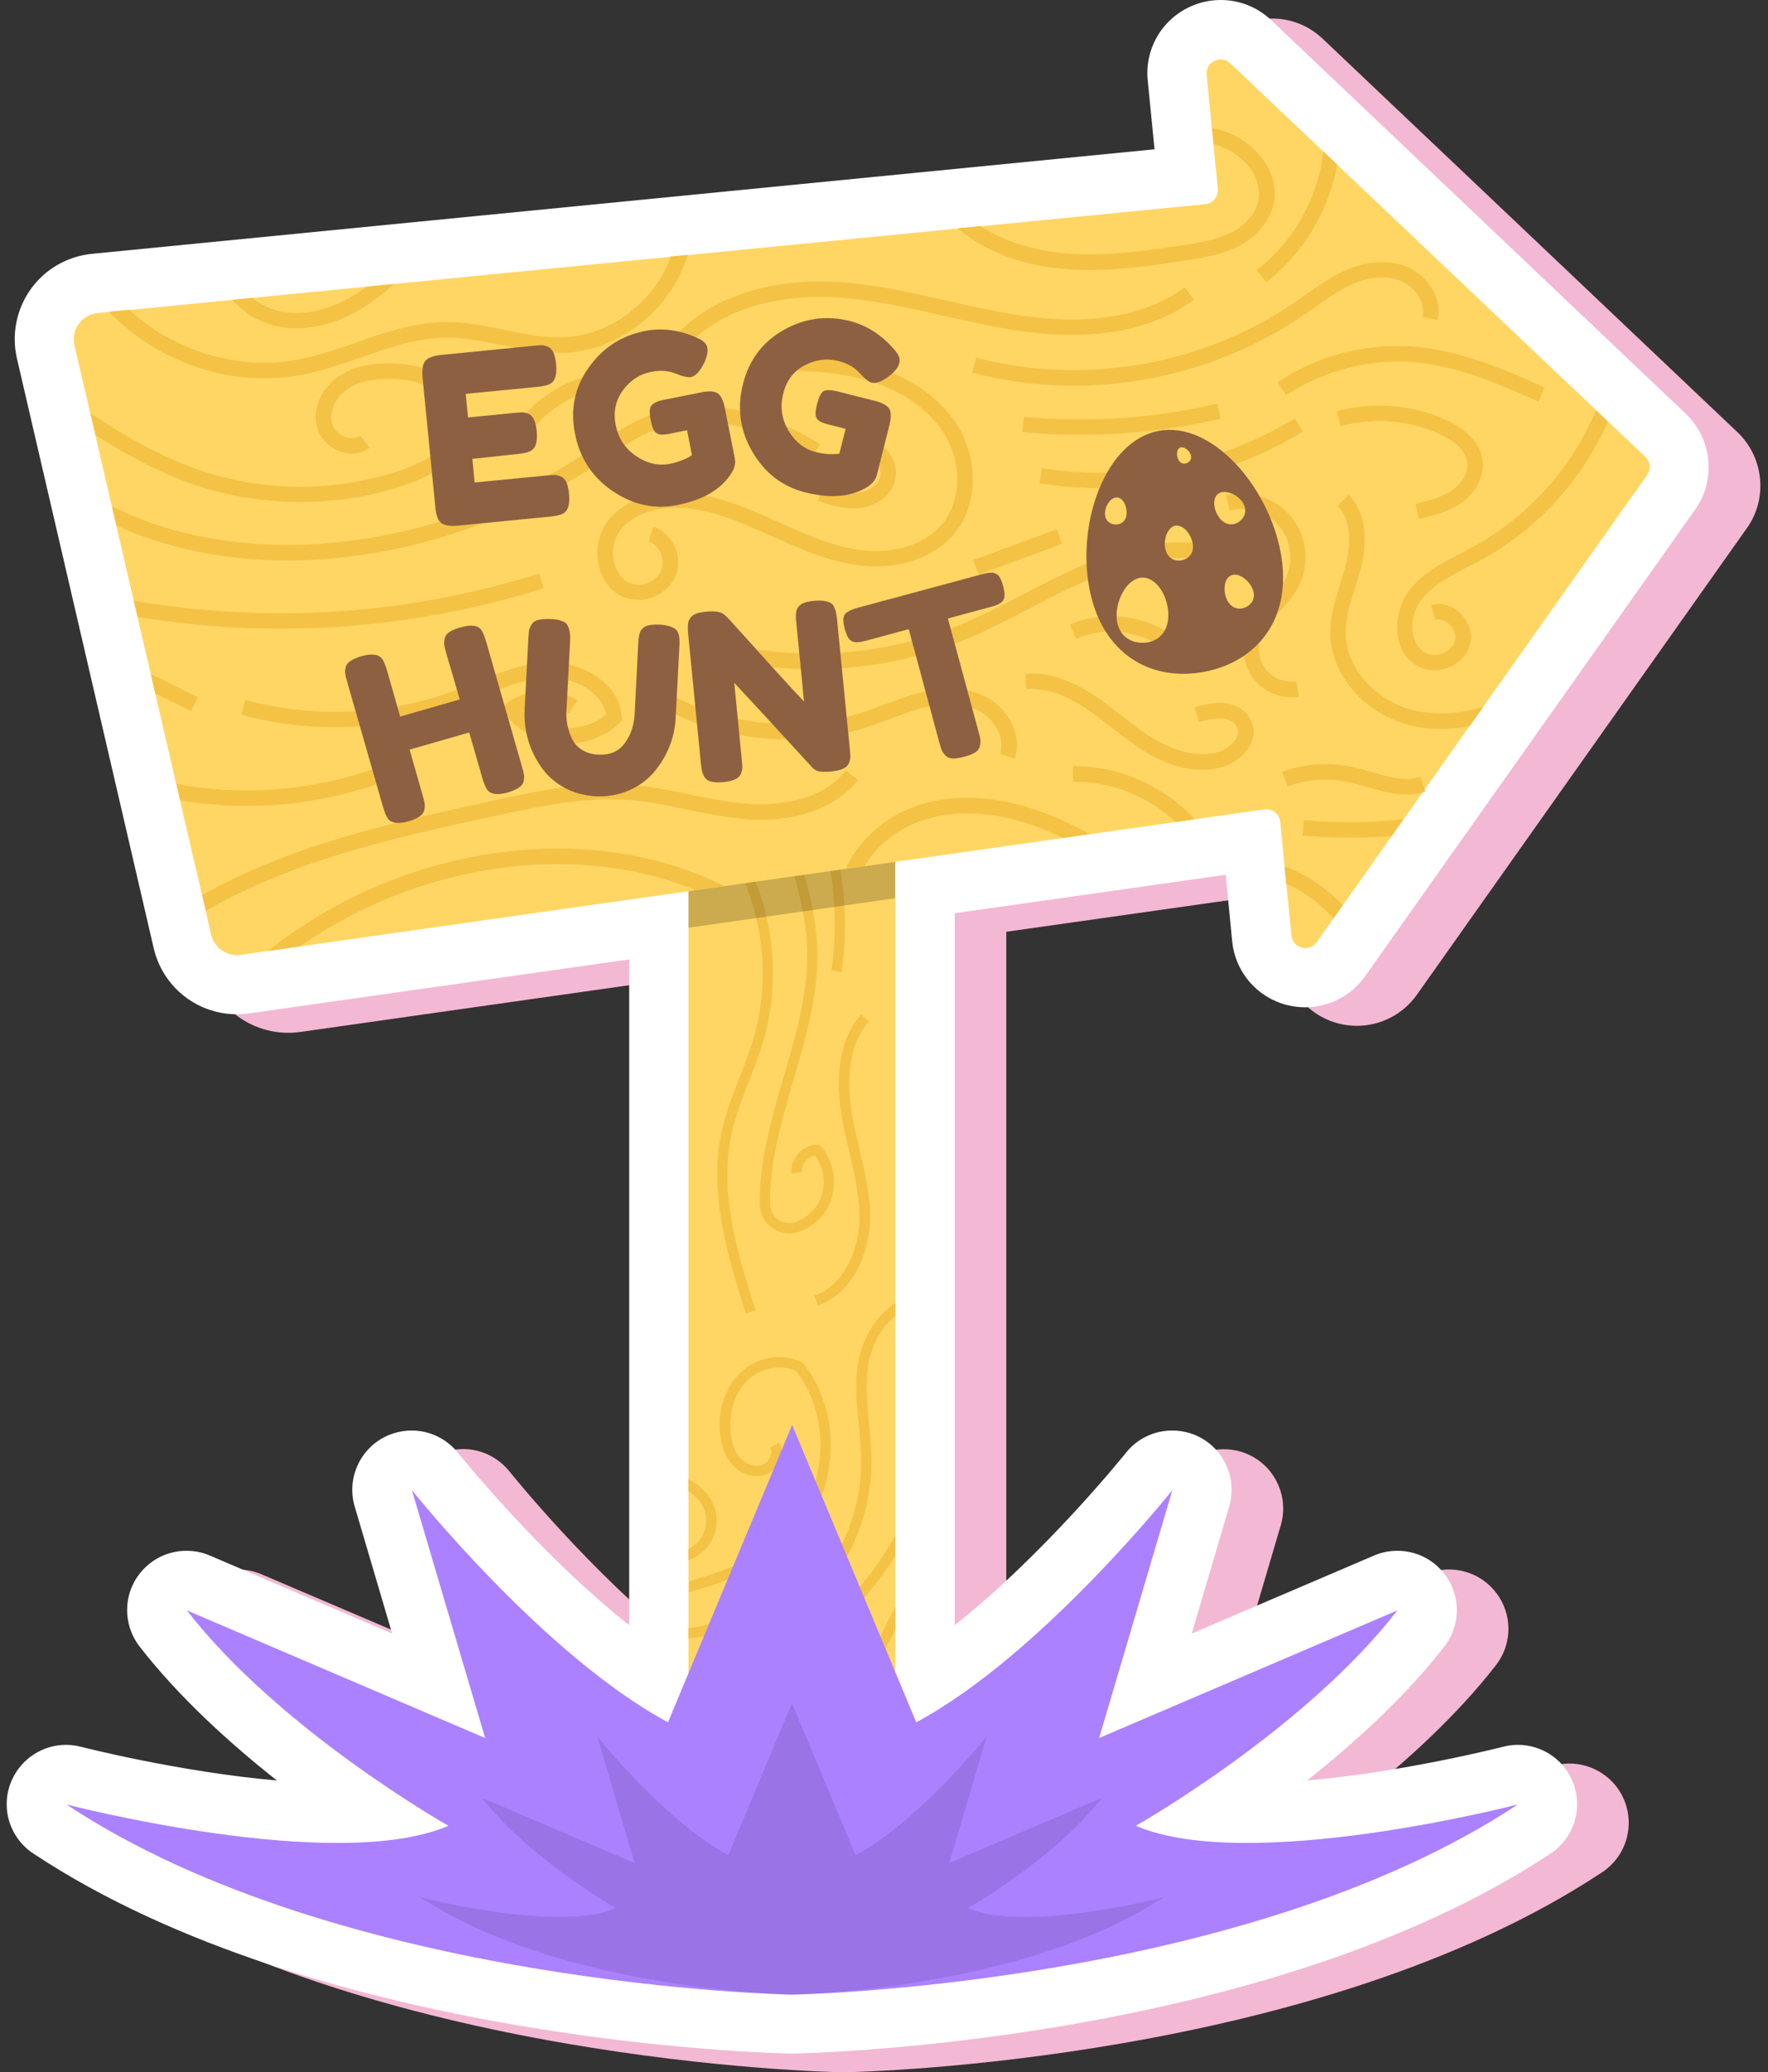 <?xml version="1.0" encoding="UTF-8"?><svg xmlns="http://www.w3.org/2000/svg" xmlns:xlink="http://www.w3.org/1999/xlink" height="1185.4" preserveAspectRatio="xMidYMid meet" version="1.0" viewBox="211.8 355.5 1011.3 1185.4" width="1011.3" zoomAndPan="magnify"><rect x="211.8" y="355.5" width="1011.3" height="1185.4" fill="#333333" stroke="none"/><g><g id="change1_1"><path d="M901.6,451.5l-607.8,59.8c-14,1.4-26.8,8.7-35,20.2c-8.2,11.5-11.1,25.9-7.9,39.7l78.2,337.2 c5.2,22.3,24.8,37.9,47.7,37.9c2.3,0,4.6-0.2,6.9-0.5l217.4-30.9v380.8c-51.4-40.5-97.4-97.9-97.9-98.5 c-6.5-8.1-16.2-12.8-26.5-12.8c-5.4,0-10.8,1.3-15.7,3.8c-14.4,7.5-21.5,24.2-16.9,39.7l21.4,72.6L361.3,1256 c-4.2-1.8-8.7-2.7-13.3-2.7c-10.6,0-20.4,4.8-26.9,13.2c-9.5,12.2-9.4,29.3,0,41.5c22.8,29.4,52.4,56,78.6,76.7 c-55.9-4.9-111.4-19.1-112.1-19.3c-2.8-0.7-5.7-1.1-8.5-1.1c-13.4,0-25.5,7.9-31,20.1c-6.8,15.2-1.6,32.9,12.3,42.1 c163.4,108.2,422.3,114.2,433.2,114.4l0.7,0l0.7,0c10.9-0.2,269.8-6.2,433.2-114.4c13.9-9.2,19-26.9,12.3-42.1 c-5.4-12.2-17.6-20.1-31-20.1c-2.9,0-5.7,0.4-8.5,1.1c-0.7,0.2-56.2,14.4-112.1,19.3c26.2-20.7,55.8-47.3,78.6-76.7 c9.5-12.2,9.5-29.3,0-41.5c-6.5-8.4-16.3-13.2-26.9-13.2c-4.6,0-9.1,0.9-13.3,2.7l-104.3,44.6l21.4-72.6 c4.6-15.5-2.5-32.2-16.9-39.7c-4.8-2.5-10.2-3.8-15.7-3.8c-10.4,0-20.1,4.7-26.5,12.8c-0.5,0.6-46.5,58-97.9,98.5V888.5l155.1-22 l3.7,37.9c2.1,21.6,20.1,37.9,41.8,37.9c13.5,0,26.3-6.6,34.2-17.7l188.9-267.1c12-16.9,9.6-40.4-5.4-54.7L968.3,377.6 c-7.8-7.4-18.1-11.5-28.8-11.5c-11.9,0-23.2,5-31.2,13.8c-7.9,8.7-11.8,20.5-10.6,32.2L901.6,451.5z" fill="#f3b8d4"/></g><g><g id="change2_1"><path d="M912.9,855.9l3.7,37.9c2.1,21.6,20.1,37.9,41.8,37.9c13.5,0,26.3-6.6,34.2-17.7l188.9-267.1 c12-16.9,9.6-40.4-5.4-54.7L938.9,367c-7.8-7.4-18.1-11.5-28.8-11.5c-11.9,0-23.2,5-31.2,13.8c-7.9,8.7-11.8,20.5-10.6,32.2 l3.9,39.4l-607.8,59.8c-14,1.4-26.8,8.7-35,20.2c-8.2,11.5-11.1,25.9-7.9,39.7l78.2,337.2c5.2,22.3,24.8,37.9,47.7,37.9 c2.3,0,4.6-0.2,6.9-0.5l217.4-30.9v380.8c-51.4-40.5-97.4-97.9-97.9-98.5c-6.5-8.1-16.2-12.8-26.5-12.8c-5.4,0-10.8,1.3-15.7,3.8 c-14.4,7.5-21.5,24.2-16.9,39.7l21.4,72.6l-104.3-44.6c-4.2-1.8-8.7-2.7-13.3-2.7c-10.6,0-20.4,4.8-26.9,13.2 c-9.5,12.2-9.4,29.3,0,41.5c22.8,29.4,52.4,56,78.6,76.7c-55.9-4.9-111.4-19.1-112.1-19.3c-2.8-0.7-5.7-1.1-8.5-1.1 c-13.4,0-25.5,7.9-31,20.1c-6.8,15.2-1.6,32.9,12.3,42.1c163.4,108.2,422.3,114.2,433.2,114.4l0.7,0l0.7,0 c10.9-0.2,269.8-6.2,433.2-114.4c13.9-9.2,19-26.9,12.3-42.1c-5.4-12.2-17.6-20.1-31-20.1c-2.9,0-5.7,0.4-8.5,1.1 c-0.7,0.2-56.2,14.4-112.1,19.3c26.2-20.7,55.8-47.3,78.6-76.7c9.5-12.2,9.5-29.3,0-41.5c-6.5-8.4-16.3-13.2-26.9-13.2 c-4.6,0-9.1,0.9-13.3,2.7l-104.3,44.6l21.4-72.6c4.6-15.5-2.5-32.2-16.9-39.7c-4.8-2.5-10.2-3.8-15.7-3.8 c-10.4,0-20.1,4.7-26.5,12.8c-0.5,0.6-46.5,58-97.9,98.5V877.9L912.9,855.9z" fill="#fff"/></g><g><g><g id="change3_1"><path d="M605.6 770.2H723.9V1428.2H605.6z" fill="#ffd663"/></g><g id="change4_1"><path d="M670.8,1135.1l-0.5-0.3c-11-5.8-26-3.1-35.5,6.4c-8.4,8.3-12.5,21.2-11.1,34.5c0.8,7.4,3.1,13.4,7,17.7 c5,5.6,12.6,7.9,19,5.6c3.7-1.3,6.8-4.4,8.3-8.2c1.4-3.5,1.2-7-0.4-10l-5.2,2.8c1,2,0.5,4,0.1,5.1c-0.9,2.2-2.7,4.1-4.7,4.8 c-4,1.4-9.2-0.2-12.6-4c-3-3.4-4.9-8.2-5.5-14.4c-1.2-11.5,2.3-22.7,9.4-29.7c7.5-7.5,19.4-9.8,28.1-5.6 c19.7,25.4,18.3,65.3-3.1,89.3c-14.5,16.1-34.8,24.4-58.2,30.9v6.2c22.3-6,46.1-14.7,62.6-33.1c23.4-26.2,24.8-69.8,3-97.4 L670.8,1135.1z" fill="#f4c245"/></g><g id="change4_2"><path d="M679.5,1102.3l-1.9-5.6c17.7-6.1,25.8-27.6,25.8-44.9c0-12.7-3-25.4-5.9-37.8c-1.5-6.4-3.1-13-4.2-19.6 c-3-17.4-3.6-41.7,11-58.5l4.5,3.9c-13.1,15-12.4,37.4-9.6,53.6c1.1,6.4,2.7,13,4.2,19.3c3,12.7,6.1,25.8,6.1,39.1 C709.3,1071.8,700.1,1095.2,679.5,1102.3z" fill="#f4c245"/></g><g id="change4_3"><path d="M645.6,1379.2c-6.3,17.1-8.7,33.7-7.2,48.9h5.9c-1.5-14.4,0.8-30.4,6.8-46.8c6.9-18.8,17.6-36.1,28-53 l-5-3.1C663.6,1342.3,652.7,1359.9,645.6,1379.2z" fill="#f4c245"/></g><g><g fill="#f4c245" id="change4_39"><path d="M619.9,816.5c3,9.9,7.2,19.5,11.4,28.7c3.6,8,7.2,16.2,10,24.6c8.5,25.6,9,53.9,1.5,79.7 c-2.2,7.6-5.2,15.1-8,22.4c-3.9,10.1-8,20.5-10.3,31.3c-7.6,35.7,4.3,73.4,13.9,103.7l5.6-1.8c-9.9-31.2-21.1-66.6-13.8-100.7 c2.2-10.4,6.2-20.6,10-30.4c2.9-7.4,5.9-15.1,8.2-22.9c7.9-27,7.3-56.6-1.5-83.2c-2.9-8.6-6.6-17-10.2-25.1 c-4-9.1-8.2-18.5-11.1-28c-5-16.8-4.8-32.5,0.3-44.6h-6.3C614.7,783.2,614.8,799.4,619.9,816.5z"/><path d="M673.5,898.9c0.7,24.5-6.5,49.1-13.5,72.9c-6.9,23.6-14,48-13.6,72.6c0.1,5.6,2.9,10.8,7.5,13.8 c2.8,1.9,6.1,2.9,9.4,2.9c2.1,0,4.2-0.4,6.2-1.2c6.1-2.4,11.3-6.6,14.7-11.8c7.1-11.1,5.9-26.9-2.8-36.8l-0.9-1l-1.4,0 c-4,0.1-7.9,1.9-10.7,5.1c-2.8,3.2-4.3,7.3-3.9,11.2l5.9-0.5c-0.2-2.3,0.7-4.8,2.4-6.7c1.4-1.6,3.2-2.6,5.1-3 c6.2,8,6.8,20,1.3,28.5c-2.7,4.2-6.9,7.5-11.8,9.5c-3.4,1.3-7.1,0.9-10.2-1.1c-3-2-4.8-5.3-4.9-9 c-0.4-23.6,6.6-47.6,13.3-70.8c7.1-24.2,14.4-49.2,13.7-74.7c-0.7-24.5-8.6-47.8-16.2-70.3l-19.8-58.3h-6.2l20.4,60.2 C665.1,852.5,672.9,875.3,673.5,898.9z"/><path d="M674,809.8c13.6,31.8,18.3,66.7,13.4,100.9l5.8,0.8c5-35.3,0.2-71.3-13.9-104.1c-1.3-3.1-2.7-6.2-4.1-9.2 c-4.2-9.2-8.4-18.6-10.5-28.1h-6c2,10.5,6.6,20.6,11.1,30.5C671.3,803.7,672.7,806.8,674,809.8z"/><path d="M700.1,795.7c0.8,1.2,1.7,2.3,2.6,3.4c1.6,2,3.1,3.9,4.2,5.9c1.6,3.3,2.1,7.1,2.7,11.1 c0.3,2.4,0.6,4.8,1.2,7.2c1.9,8.1,6.7,15.3,13.2,20.4v-8.1c-3.6-3.9-6.2-8.6-7.5-13.7c-0.5-2.1-0.8-4.3-1.1-6.6 c-0.6-4.3-1.2-8.8-3.2-13c-1.3-2.6-3.1-4.8-4.8-7c-0.9-1.1-1.7-2.1-2.4-3.1c-4.5-6.3-6.6-14.4-5.9-22.2h-5.9 C692.5,779.2,694.9,788.4,700.1,795.7z"/><path d="M616.6,1240.2c5.1-6.5,6.5-15.7,3.5-23.4c-2.8-7.2-8.4-12-14.5-15.1v6.8c3.9,2.5,7.2,5.9,9,10.4 c2.2,5.8,1.2,12.8-2.7,17.7c-1.7,2.1-3.9,3.8-6.3,5v6.4C609.9,1246.5,613.7,1243.8,616.6,1240.2z"/><path d="M610.3,1428.1h5.9c0.9-16.1,5-32.6,15.3-46.3l-4.7-3.6C615.6,1393.1,611.2,1410.9,610.3,1428.1z"/><path d="M701.1,1428.1c4.4-28.8,12.1-57.2,22.9-84.3v-15.2c-14,31.6-23.7,65.3-28.9,99.5H701.1z"/><path d="M663.9,1428.1h6.1c0.1-0.5,0.3-1,0.4-1.4c13.4-47.9,31.4-94.7,53.6-139.3v-13.1 c-24.8,48-44.7,98.7-59.3,150.8C664.4,1426.1,664.1,1427.1,663.9,1428.1z"/><path d="M702.3,1137.2c-1.5,11.3-0.4,22.6,0.7,33.6c0.7,7.1,1.4,14.5,1.4,21.7c-0.1,34-17.6,67.1-45.5,86.4 l3.4,4.8c29.5-20.4,47.8-55.4,48-91.3c0-7.5-0.7-15-1.4-22.3c-1.1-11.1-2.1-21.6-0.7-32.2c1.5-11.2,7.1-23,15.8-29.8v-7.1 C711.9,1108.4,704.1,1123.3,702.3,1137.2z"/><path d="M630.3,1277.7c-7.1,5.4-15.8,8.5-24.7,9.1v5.9c10.2-0.6,20.2-4.1,28.3-10.3L630.3,1277.7z"/><path d="M723.9,1245.5v-11.7c-24.6,45-72.9,82.6-118.3,93.7v6.1C650,1323.2,697.1,1288.3,723.9,1245.5z"/><path d="M630.5,1342.2c-7.9,4.7-16.2,8.5-24.9,11.4v6.2c9.7-3.1,19.1-7.3,27.9-12.5L630.5,1342.2z"/></g></g><g id="change5_1"><path d="M723.9 869.3L723.9 770.2 605.6 770.2 605.6 886.2z" opacity=".2"/></g></g><g><g><g id="change3_2"><path d="M1152.9,616.8L915.5,391.7c-5.4-5.1-14.2-0.8-13.5,6.6l6.4,65.2c0.4,4.4-2.8,8.3-7.2,8.8l-633.6,62.3 c-9.1,0.9-15.3,9.6-13.2,18.4l78.2,337.2c1.8,7.6,9.1,12.6,16.8,11.5L935,818.5c4.5-0.6,8.7,2.6,9.1,7.2l6.4,64.9 c0.7,7.4,10.2,9.9,14.5,3.8l188.9-267.1C1156.2,624,1155.8,619.6,1152.9,616.8z" fill="#ffd663"/></g><g id="change4_4"><path d="M402.1,641.8c13.5-1.3,26.9-4.1,39.8-8.4c8.2-2.7,18.6-6.7,26.5-14.2c8.7-8.2,12.7-19.6,10.6-29.6 c-3.8-17.8-24.3-26.1-43-26.3c-12.8-0.2-22.7,2.2-30.3,7.3c-8.9,5.9-16,18.1-12.4,29.9c1.9,6.2,7.2,11.4,13.9,13.5 c5.9,1.9,11.8,0.9,16.1-2.5l-5.5-6.9c-2,1.6-4.9,2-8,1c-3.9-1.2-7-4.2-8-7.6c-2.3-7.6,2.8-16,8.8-20c6.1-4.1,14.3-5.9,25.3-5.8 c15.1,0.2,31.7,6.3,34.5,19.3c1.5,6.9-1.7,15.3-8,21.4c-6.6,6.3-15.4,9.7-23.1,12.2c-36.8,12-77.2,11.8-113.7-0.8 c-22.1-7.6-42.5-19.4-62-32.3l2.9,12.4c17.7,11.2,36.2,21.4,56.2,28.3C348.1,641.3,375.4,644.4,402.1,641.8z" fill="#f4c245"/></g><g id="change4_5"><path d="M382.8,570.2c12.2-2.2,24-6.3,35.5-10.3c16.7-5.8,32.5-11.3,49.2-11.3c10.3,0,20.5,2.1,31.2,4.3 c11.7,2.4,23.8,4.9,36.1,4.4c1.3-0.1,2.6-0.1,3.8-0.3c30.6-3,57.8-26.3,66.5-55.7l-9.6,0.9c-9,25.4-33.8,45-61.1,46.2 c-11.3,0.5-22.3-1.8-34-4.2c-10.7-2.2-21.7-4.5-33-4.5c-18.2,0-35.5,6-52.1,11.8c-11.1,3.9-22.7,7.8-34.2,9.9 c-33.9,6.1-70.1-5.4-95.4-28.7l-11.5,1.1C301.7,562.6,343.6,577.2,382.8,570.2z" fill="#f4c245"/></g><g id="change4_6"><path d="M368.8,541.8c5.9,1.4,12.1,1.8,18.4,1.2c9.2-0.9,18.6-3.9,27.8-8.9c8.2-4.5,15.6-10.3,22.3-16.2l-15.9,1.6 c-3.4,2.5-7,4.9-10.7,6.9c-13.5,7.4-27.7,9.9-39.8,6.9c-5.5-1.4-10.6-4-14.7-7.4l-11.4,1.1 C350.8,534.1,359.2,539.5,368.8,541.8z" fill="#f4c245"/></g><g id="change4_7"><path d="M694,525.9c19.3,1.5,38.7,6,57.5,10.2c13.7,3.1,27.9,6.3,42.2,8.5c17.1,2.6,32.7,3.1,47,1.7 c21.2-2.1,39.3-8.5,54-19.3l-5.2-7.1c-22.7,16.6-54.5,22-94.5,16c-13.9-2.1-27.9-5.3-41.5-8.4c-19.1-4.3-38.8-8.8-58.8-10.4 c-41-3.3-76.5,8.1-97.2,31.2l6.6,5.9C623,533.1,655.7,522.8,694,525.9z" fill="#f4c245"/></g><g id="change4_8"><path d="M817.8,509.1c13.6,1.4,27,1,40.8-0.4c10.1-1,20.5-2.5,31.3-4.2c9.3-1.4,19.8-3.1,29.4-7.7 c11-5.4,18.6-14.3,20.9-24.3c4-17.9-9.7-34.3-24.7-40.6c-3.4-1.4-6.9-2.5-10.4-3.2l0.9,9.3c2.1,0.6,4.1,1.2,6,2.1 c11.8,5,22.3,17.7,19.5,30.5c-1.6,7.2-7.6,14.1-16.1,18.2c-8.3,4.1-18.1,5.6-26.8,6.9c-24.9,3.8-47.3,6.8-69.8,4.5 c-17.7-1.9-33.6-7.2-46.2-15.4l-13.1,1.3C774.4,498.7,794.7,506.7,817.8,509.1z" fill="#f4c245"/></g><g id="change4_9"><path d="M410.7,674c50-6,98.7-23.9,140.6-51.8c2.1-1.4,4.3-2.9,6.4-4.3c9.6-6.5,18.6-12.7,28.9-16.6 c34.1-12.8,70.9,4.4,89.8,15.8l4.6-7.6c-20.3-12.2-59.9-30.6-97.5-16.5c-11.2,4.2-21.2,11-30.8,17.5c-2.1,1.4-4.2,2.9-6.3,4.3 c-40.8,27.1-88.1,44.6-136.8,50.4c-49.4,5.9-96.2-1.2-133.8-20.1l2.6,11c36.3,16.6,80,23.1,126,18.6 C406.4,674.5,408.5,674.3,410.7,674z" fill="#f4c245"/></g><g id="change4_10"><path d="M500.4,609.8l8,3.8c8.6-18.1,26.1-31.7,45.8-35.4l-1.6-8.7C530.2,573.7,510.2,589.2,500.4,609.8z" fill="#f4c245"/></g><g id="change4_11"><path d="M598.3,684.8c2.1-5.3,1.9-11.4-0.7-16.9c-2.5-5.3-6.8-9.4-12-11.1l-2.8,8.4c2.9,1,5.3,3.3,6.8,6.5 c1.5,3.3,1.7,6.9,0.5,9.9c-2.5,6.2-10.5,9.9-17.1,7.7c-5.9-1.9-8.4-7.2-9.4-10.2c-2.2-6.7-1.2-14.4,2.6-19.7 c6.7-9.3,20-14.3,35.5-13.4c16.8,1,32.7,7.7,50.3,15.6l1.2,0.5c16.4,7.4,33.4,15.1,51.8,17c21.7,2.3,42.1-5,53.3-19.1 c13-16.4,13.3-42.4,0.6-62c-10.6-16.3-29.1-28.6-52.2-34.4c-20.3-5.2-41.2-5.2-61.4-5.2l0,8.9c19.7,0,40,0,59.2,4.9 c20.9,5.3,37.6,16.2,46.9,30.7c10.6,16.5,10.6,38.2-0.1,51.7c-11.1,14-30.8,17.3-45.4,15.8c-17-1.8-33.3-9.2-49-16.3l-1.2-0.5 c-18.4-8.3-35.2-15.3-53.5-16.4c-18.6-1.1-34.7,5.3-43.2,17c-5.5,7.6-7,18.2-3.9,27.7c2.6,7.8,8.1,13.6,15.1,15.8 c2.9,0.9,5.9,1.2,8.9,0.9C587.5,697.7,595.2,692.5,598.3,684.8z" fill="#f4c245"/></g><g id="change4_12"><path d="M703.9,646.1c8.9-1,18.7-7.3,20.2-17.3c1.6-10.6-6.6-19.7-15.4-24l-3.9,8c5.7,2.8,11.5,8.6,10.6,14.7 c-0.8,5.6-7.1,9.2-12.5,9.9c-6.7,0.8-14-1.6-20.4-3.8l-2.8,8.4c7.1,2.4,15.2,5.1,23.7,4.2C703.5,646.2,703.7,646.2,703.9,646.1 z" fill="#f4c245"/></g><g id="change4_13"><path d="M522.8,692l-2.7-8.4c-74.9,23.6-154.6,28.9-231.8,15.5l2.2,9.3c43.3,7.2,87.4,8.6,131,4.3 C455.7,709.3,489.7,702.4,522.8,692z" fill="#f4c245"/></g><g id="change4_14"><path d="M524.9,734.4c-14.3,0.5-27.5,5.9-40.3,11.2c-3.4,1.4-6.8,2.8-10.3,4.1c-38.7,14.8-82.1,17.1-122.1,6.2 l-2.3,8.5c41.8,11.3,87.1,9,127.6-6.5c3.5-1.3,7-2.8,10.5-4.2c12.6-5.2,24.5-10.1,37.2-10.6c14.4-0.5,30.6,7.8,33.3,21.1 c-6.5,5.6-15.6,8.4-25.3,7.7c-8.7-0.7-16.5-4.1-22-9.5c8.2-4,18.5-3.7,26.2,1.1l4.7-7.5c-12.3-7.7-28.9-7-40.4,1.8l-3.4,2.6 l2.5,3.5c7,9.6,18.5,15.8,31.6,16.8c2.8,0.2,5.7,0.2,8.4-0.1c9.8-1,18.8-5,25.4-11.6l1.5-1.5l-0.2-2.1 C565.7,745.5,543.9,733.7,524.9,734.4z" fill="#f4c245"/></g><g id="change4_15"><path d="M930.6,510l5.4,7c21.3-16.5,35.9-40.9,40.7-67.3l-7.9-7.5C965.7,468.8,951.8,493.7,930.6,510z" fill="#f4c245"/></g><g id="change4_16"><path d="M770.2,560.1l-2.3,8.6c26.4,6.9,53.9,9,80.9,6.3c38.6-3.8,76.3-17.1,108.4-39.1c2.1-1.4,4.2-2.9,6.3-4.4 c6.9-4.9,13.4-9.5,20.7-12.9c6-2.8,17.6-6.8,28.4-2.6c7.8,3,14.9,11.7,12.9,20.7l8.6,2c3.1-13.7-6.9-26.5-18.4-30.9 c-10.2-3.9-22.8-2.9-35.3,2.8c-8,3.7-15.2,8.8-22.1,13.7c-2,1.5-4.1,2.9-6.1,4.3C899.7,564.5,831.7,576.3,770.2,560.1z" fill="#f4c245"/></g><g id="change4_17"><path d="M797.4,593.9l-0.8,8.8c22.7,2.1,45.4,2,67.9-0.2c15.3-1.5,30.4-4,45.5-7.5l-2-8.6 C871.7,594.9,834.5,597.4,797.4,593.9z" fill="#f4c245"/></g><g id="change4_18"><path d="M1022.9,562.9c24.1,2.5,46.9,12.5,68.9,22.3l3.6-8.1c-22.7-10-46.1-20.3-71.6-23c-28.5-3-57.3,4.1-81.2,20 l4.9,7.4C969.4,567,996.9,560.2,1022.9,562.9z" fill="#f4c245"/></g><g id="change4_19"><path d="M1054.5,668.2c-2.3,1.3-4.7,2.5-7.1,3.8c-10.8,5.5-21.9,11.3-29.5,21.3c-6,7.8-8.3,18.9-6.1,28.3 c1.7,7.2,6,12.7,12.1,15.5c3.2,1.5,6.9,2.1,10.5,1.7c2.6-0.3,5.2-1,7.6-2.2c5.6-2.7,9.5-7.4,10.8-13c1.4-6-0.9-12.7-5.8-17.4 c-4.7-4.5-10.9-6.2-16.6-4.6l2.4,8.5c2.6-0.7,5.6,0.2,8,2.5c2.7,2.5,4,6.1,3.3,9.1c-0.7,2.9-2.8,5.4-6,7 c-3.5,1.7-7.4,1.9-10.5,0.4c-4.6-2.2-6.5-6.4-7.3-9.6c-1.7-6.8,0.1-15.2,4.5-20.9c6.5-8.4,16.2-13.5,26.6-18.8 c2.5-1.3,4.9-2.5,7.3-3.8c32.3-17.6,58-45.8,72.8-79.3l-6.8-6.5C1111,623.1,1086.1,651,1054.5,668.2z" fill="#f4c245"/></g><g id="change4_20"><path d="M807.8,623.3l-1.4,8.7c18.6,3,37.6,3.5,56.4,1.7c33.2-3.3,65.9-13.9,94.2-31.3l-4.6-7.6 C909.8,621,857.1,631.3,807.8,623.3z" fill="#f4c245"/></g><g id="change4_21"><path d="M1051.1,620.2c0.6,5.6-2.9,11.8-8.9,15.9c-6,4.1-13.5,5.9-20.8,7.7l2.1,8.6c7.7-1.9,16.4-4,23.7-8.9 c8.7-5.9,13.6-15.4,12.7-24.2c-1.1-9.7-8.7-18.2-21.7-23.9c-19.4-8.6-41.3-10.2-61.8-4.6l2.3,8.5c18.5-5.1,38.3-3.6,55.9,4.2 C1040.4,606,1050.2,611.6,1051.1,620.2z" fill="#f4c245"/></g><g id="change4_22"><path d="M325 754.3L298.1 741.1 300.6 752.2 321.1 762.2z" fill="#f4c245"/></g><g id="change4_23"><path d="M914.7,669.7c-23.3-7.3-50.8-4.5-81.8,8.4c-12.3,5.2-24.3,11.4-35.9,17.4c-11.9,6.2-24.2,12.6-36.8,17.7 c-43.2,17.6-91.9,21-137.1,9.5l-2.2,8.6c25.7,6.6,52.5,8.5,78.8,5.9c21.9-2.2,43.4-7.4,63.8-15.7c12.9-5.3,25.4-11.8,37.5-18.1 c11.4-6,23.3-12.1,35.3-17.1c29-12.1,54.5-14.8,75.7-8.1L914.7,669.7z" fill="#f4c245"/></g><g id="change4_24"><path d="M768.5 666.8H819.3V675.7H768.5z" fill="#f4c245" transform="rotate(-20.195 793.854 671.17)"/></g><g id="change4_25"><path d="M913,638.9l2.3,8.6c10.3-2.7,22.1,1.2,28.7,9.5c6.6,8.3,7.8,20.7,2.8,30.1c-2.3,4.4-5.9,8.3-9.6,12.4 c-5.5,6-11.2,12.3-13.3,20.8c-2.2,8.8,0.2,18.5,6.4,25.2c5.8,6.4,14.6,9.7,23.1,8.8c0.5,0,1-0.1,1.4-0.2l-1.4-8.8 c-6,0.9-12.6-1.4-16.7-5.9c-4.1-4.5-5.8-11.2-4.3-17.1c1.6-6.3,6.3-11.5,11.2-16.9c3.9-4.3,8-8.8,10.9-14.2 c6.5-12.4,5-28.7-3.8-39.7C942.1,640.5,926.5,635.4,913,638.9z" fill="#f4c245"/></g><g id="change4_26"><path d="M1020.7,761.9c-21.9-5.2-38.7-23.9-39.2-43.6c-0.2-8.7,2.5-17.3,5.3-26.3c1.2-3.7,2.4-7.6,3.4-11.4 c2.6-10.4,5.3-29.6-7-42l-6.3,6.2c9.6,9.7,6.5,26.7,4.7,33.6c-0.9,3.6-2.1,7.4-3.2,11c-2.9,9.3-5.9,18.9-5.7,29.1 c0.6,23.5,20.3,45.8,46,52c8.1,1.9,16.6,2.4,25.5,1.6c2.7-0.3,5.5-0.7,8.2-1.2l7.8-11C1046.3,764,1032.8,764.8,1020.7,761.9z" fill="#f4c245"/></g><g id="change4_27"><path d="M954.2,854.3c-2.6-1.3-5.1-2.3-7.7-3.1l1,9.8c1.2,0.5,2.1,0.9,2.8,1.3c9.1,4.5,17.3,10.9,24.2,18.5 l5.3-7.5C972.6,865.6,963.9,859.1,954.2,854.3z" fill="#f4c245"/></g><g id="change4_28"><path d="M499.6,842.9c-49.3,6.2-95.9,26-134.6,56.6l18.3-2.6c34.7-24.2,75-39.9,117.4-45.2 c39.1-4.9,76.8-0.2,109.1,13l16.3-2.3C589.8,844.2,545.5,837.1,499.6,842.9z" fill="#f4c245"/></g><g id="change4_29"><path d="M495.1,822.2c24.9-5.4,50.6-11,76.2-9.1c11,0.8,22.2,3.2,33,5.4c10.8,2.2,22,4.5,33.3,5.5 c28.2,2.3,51.9-5.8,65-22.3l-6.9-5.5c-15.9,20.1-45.4,20-57.3,19c-10.8-0.9-21.7-3.1-32.3-5.3c-11.1-2.3-22.5-4.6-34.1-5.5 c-26.9-2.1-53.2,3.7-78.7,9.2c-37.6,8.2-76.5,16.7-113.5,30.1c-19,6.9-36.5,14.9-52.3,23.8l2.1,9c16-9.2,33.8-17.4,53.3-24.5 C419.1,838.7,457.8,830.3,495.1,822.2z" fill="#f4c245"/></g><g id="change4_30"><path d="M448,795.7l-3.7-8c-40.7,18.9-87.5,24.5-131.6,16.2l2.2,9.4c20,3.4,40.4,4.1,60.6,2.1 C400.5,812.9,425.2,806.3,448,795.7z" fill="#f4c245"/></g><g id="change4_31"><path d="M776.7,754.6c-12.7-7-27.4-5.6-37.5-3.2c-7.4,1.8-14.6,4.5-21.5,7.1c-4,1.5-8.1,3.1-12.2,4.4 c-36.8,12-78.9,7.8-112.6-11.4l-4.4,7.7c35.8,20.4,80.5,24.9,119.7,12.1c4.3-1.4,8.5-3,12.6-4.5c7-2.6,13.5-5.1,20.4-6.7 c8.6-2,21-3.3,31.2,2.3c7.9,4.4,14.6,14.9,11.4,24.3l8.4,2.8C796.9,775.6,788,760.9,776.7,754.6z" fill="#f4c245"/></g><g id="change4_32"><path d="M729.4,819.2c-15.4,7-27.5,19.1-33.8,33.3l10.7-1.5c5.9-10,15.3-18.5,26.8-23.7 c19.4-8.8,39.8-7.1,53.5-4.2c10.6,2.3,21.3,6,33.3,11.7l15.3-2.2c-17.5-9.4-32.1-15.1-46.7-18.2 C773.4,811.2,751,809.4,729.4,819.2z" fill="#f4c245"/></g><g id="change4_33"><path d="M912.1,757.7c-6-0.6-11.7,1-16.8,2.4l2.3,8.5c4.5-1.2,9.2-2.5,13.5-2.1c3.3,0.3,7.3,2.1,8.5,5.3 c0.7,1.7,0.5,3.5-0.4,5.5c-1.7,3.6-5.8,6.9-10.2,8.2c-14,4.3-28.6-2.4-36.1-6.7c-6.9-4-13.1-8.9-19.7-14 c-4.4-3.4-8.9-7-13.6-10.2c-15-10.3-28.5-14.7-41.4-13.7l0.7,8.8c10.8-0.9,22.5,3.1,35.7,12.2c4.5,3.1,8.9,6.5,13.2,9.9 c6.5,5.1,13.3,10.3,20.6,14.7c12.1,7.1,24.4,10.2,35.4,9.1c2.7-0.3,5.3-0.8,7.8-1.6c6.7-2.1,12.8-7.1,15.6-12.8 c2-4.2,2.2-8.6,0.6-12.6C925.7,762.6,919.4,758.4,912.1,757.7z" fill="#f4c245"/></g><g id="change4_34"><path d="M823.8,712.8l3.6,8.1c19.3-8.6,43.7-3.5,57.9,12.2l6.6-5.9C875.2,708.8,846.6,702.7,823.8,712.8z" fill="#f4c245"/></g><g id="change4_35"><path d="M825.4,793.8l0.1,8.9c21.6-0.4,43,8.3,58.8,23l10.9-1.6C877.5,805,851.6,793.4,825.4,793.8z" fill="#f4c245"/></g><g id="change4_36"><path d="M1027.1,808.3l-0.4-1.2l-1.2,1.7C1026.1,808.6,1026.6,808.4,1027.1,808.3z" fill="#f4c245"/></g><g id="change4_37"><path d="M996.2,797.1c-4.1-1.2-8.4-2.4-12.7-3.2c-12.8-2.5-26.1-1.4-38.3,3.2l3.1,8.3c10.6-4,22.5-5,33.5-2.8 c3.9,0.8,7.8,1.9,12,3.1c8.6,2.5,17.4,5,26.3,4.1c1.8-0.2,3.6-0.5,5.4-1l1.2-1.7l-2.3-7.2C1015.7,802.7,1006.2,800,996.2,797.1 z" fill="#f4c245"/></g><g id="change4_38"><path d="M956.8,833.5c17,1.5,34.1,1.6,51,0.2l6.7-9.5c-18.9,2-37.9,2.2-56.9,0.5L956.8,833.5z" fill="#f4c245"/></g></g><g fill="#8e6042"><g id="change6_1"><path d="M483.3,631.5l41.1-4c2-0.2,3.6-0.3,4.6-0.3c1,0,2.3,0.3,3.7,0.9c2.5,1,4.1,4.4,4.6,10 c0.6,6.2-0.7,10-3.9,11.4c-1.5,0.7-3.7,1.2-6.9,1.5l-52.8,5.2c-6.2,0.6-10-0.7-11.4-4c-0.7-1.4-1.2-3.6-1.5-6.7l-7.3-74.1 c-0.4-4.5,0.1-7.7,1.6-9.5c1.5-1.8,4.6-2.9,9.4-3.4l52.5-5.2c2-0.2,3.6-0.3,4.6-0.3c1,0,2.3,0.3,3.7,0.9c2.5,1,4.1,4.4,4.6,10 c0.6,6.2-0.7,10-3.9,11.4c-1.5,0.7-3.7,1.2-6.9,1.5l-40.9,4l1.3,13.5l26.4-2.6c2-0.2,3.6-0.3,4.6-0.3c1,0,2.3,0.3,3.7,0.9 c2.5,1,4.1,4.4,4.6,10c0.6,6.2-0.7,10-4,11.4c-1.5,0.7-3.7,1.2-6.9,1.5L482,618L483.3,631.5z"/><path d="M591.1,584.3l23.1-4.6c4.8-0.8,7.9-0.1,9.4,2c1.2,1.5,2.1,3.9,2.8,7.1l5.7,28.9c0.6,2.8-0.1,5.7-2.1,8.7 c-5.8,9.1-16.1,15.1-30.8,18c-13,2.6-25.4-0.1-37-8c-11.6-7.9-18.8-18.9-21.5-32.8c-2.8-13.9-0.2-26.5,7.8-37.8 c8-11.3,18.6-18.2,31.9-20.9c10.3-2.1,20.8-0.6,31.3,4.4c2.7,1.3,4.3,3,4.7,5.1c0.4,2.1-0.1,4.8-1.5,8 c-2.5,5.3-5.1,8.3-7.9,8.8c-1.7,0.3-4.6-0.3-8.7-2c-4.2-1.7-8.8-2-13.9-1c-6.7,1.3-12.1,4.8-16.3,10.6 c-4.2,5.7-5.6,12.4-4.1,19.9c1.5,7.6,5.4,13.5,11.7,17.7c6.3,4.3,12.8,5.7,19.4,4.4c4.8-1,9-2.6,12.5-4.9l-2.8-14.3l-10.4,2.1 c-2.7,0.5-4.7,0.6-6,0.1c-1.3-0.5-2.2-1.4-2.8-2.6c-0.6-1.3-1.2-3.1-1.6-5.4c-0.5-2.3-0.6-4.2-0.5-5.7 c0.1-1.5,0.6-2.6,1.6-3.3C586.5,585.6,588.5,584.8,591.1,584.3z"/><path d="M690.5,579.3l22.9,5.8c4.6,1.4,7.2,3.3,7.7,5.8c0.4,1.9,0.3,4.4-0.5,7.6l-7.2,28.6 c-0.7,2.8-2.6,5.1-5.6,7c-9.2,5.7-21,6.7-35.6,3c-12.9-3.3-22.9-11-30-23.1c-7.1-12.1-8.9-25.1-5.4-38.9 c3.5-13.8,11.2-24,23.2-30.8c12-6.8,24.6-8.5,37.8-5.2c10.2,2.6,19,8.4,26.4,17.4c1.9,2.3,2.6,4.5,2,6.7 c-0.5,2.1-2.1,4.3-4.8,6.6c-4.5,3.7-8.2,5.3-11,4.6c-1.6-0.4-4-2.3-7-5.6c-3-3.3-7.1-5.6-12.1-6.8c-6.6-1.7-13-0.8-19.3,2.5 c-6.3,3.3-10.4,8.8-12.2,16.2c-1.9,7.5-0.9,14.5,3,21.1c3.9,6.5,9.1,10.7,15.7,12.3c4.8,1.2,9.2,1.5,13.4,0.9l3.6-14.2 l-10.3-2.6c-2.7-0.7-4.5-1.5-5.5-2.5c-1-1-1.4-2.2-1.4-3.6c0-1.4,0.3-3.3,0.9-5.6c0.6-2.3,1.2-4.1,2-5.4 c0.7-1.3,1.7-2.1,2.9-2.3C685.8,578.5,687.9,578.7,690.5,579.3z"/><path d="M466.2,720.7c0.3-1.5,1.2-2.7,2.7-3.7c1.5-1,3.5-1.8,6-2.5c2.5-0.7,4.5-1.1,6.1-1.1 c1.6,0,2.8,0.2,3.8,0.6c0.9,0.4,1.8,1.1,2.5,2.1c0.8,1.3,1.7,3.5,2.6,6.5l20.5,71.5c0.6,2,0.9,3.5,1.1,4.5 c0.2,1,0.1,2.3-0.2,3.8c-0.5,2.7-3.6,4.8-9,6.4c-6,1.7-10,1.1-11.9-1.7c-0.9-1.3-1.8-3.5-2.7-6.5l-7.5-26.1l-34.1,9.8 l7.5,26.3c0.6,2,0.9,3.5,1.1,4.5c0.2,1,0.1,2.3-0.2,3.8c-0.5,2.7-3.6,4.8-9,6.4c-6,1.7-10,1.1-11.9-1.7 c-0.9-1.3-1.8-3.5-2.7-6.5l-20.5-71.5c-0.6-2-0.9-3.5-1.1-4.5c-0.2-1-0.1-2.3,0.2-3.8c0.5-2.7,3.6-4.8,9-6.4 c6-1.7,10-1.2,12.1,1.7c0.8,1.3,1.7,3.5,2.6,6.5l7.5,26.3l34.1-9.8L467,729c-0.6-2-0.9-3.5-1.1-4.5 C465.8,723.5,465.9,722.2,466.2,720.7z"/><path d="M578.5,716c1-1.4,2.3-2.3,4-2.7c1.7-0.4,3.9-0.6,6.4-0.5c2.5,0.1,4.6,0.5,6.1,1c1.5,0.5,2.6,1.1,3.4,1.8 c0.8,0.7,1.3,1.6,1.6,2.9c0.5,1.5,0.6,3.9,0.4,7l-2.1,40.4c-0.6,11.8-4.8,22.3-12.6,31.5c-3.8,4.4-8.6,7.8-14.3,10.3 c-5.8,2.5-12.1,3.6-18.9,3.3c-6.8-0.4-12.9-2.1-18.4-5.2c-5.4-3.1-9.8-7.1-13-11.9c-6.7-9.8-9.8-20.7-9.2-32.7l2.1-40.3 c0.1-2.1,0.3-3.7,0.4-4.7c0.2-1,0.7-2.2,1.5-3.5c0.8-1.3,2-2.2,3.8-2.6c1.7-0.4,4-0.6,6.9-0.5c2.9,0.1,5.1,0.5,6.8,1.2 c1.7,0.6,2.8,1.6,3.3,3c1,2.1,1.4,4.9,1.2,8.5l-2.1,40.1c-0.3,5.4,0.8,10.7,3.2,15.7c1.2,2.6,3.1,4.7,5.7,6.3 c2.6,1.7,5.7,2.6,9.4,2.8c6.5,0.3,11.5-1.8,15-6.5c3.5-4.7,5.3-10.1,5.7-16.5l2.1-40.9C577,719.9,577.6,717.4,578.5,716z"/><path d="M667.6,704.1c0.7-1.6,1.9-2.8,3.5-3.5c1.6-0.7,3.7-1.2,6.3-1.4c2.5-0.2,4.6-0.2,6.2,0.1 c1.6,0.3,2.8,0.7,3.6,1.3c0.8,0.5,1.5,1.4,1.9,2.6c0.7,1.4,1.2,3.6,1.5,6.7l7.3,74c0.2,2.1,0.3,3.7,0.3,4.7 c0,1-0.3,2.2-0.9,3.6c-1,2.5-4.4,4.1-10,4.6c-3.5,0.3-5.9,0.3-7.3-0.1c-1.4-0.4-2.6-1.1-3.6-2.2 c-22.6-24.7-37.5-40.8-44.6-48.4l4.3,43.9c0.2,2.1,0.3,3.7,0.3,4.7c0,1-0.3,2.2-0.9,3.6c-1,2.5-4.4,4.1-10,4.6 c-5.5,0.5-9-0.3-10.5-2.6c-0.8-1.3-1.4-2.4-1.6-3.5c-0.2-1.1-0.5-2.6-0.7-4.6l-7.3-74.4c-0.3-3.4-0.2-5.9,0.5-7.5 c0.7-1.6,1.9-2.8,3.5-3.5c1.6-0.7,3.8-1.2,6.5-1.4c2.7-0.3,4.8-0.2,6.4,0.1c1.6,0.3,2.7,0.8,3.4,1.3c0.4,0.2,1.5,1.3,3.4,3.2 c21.3,23.7,35.4,39.3,42.6,46.8l-4.4-45.1C666.8,708.3,667,705.7,667.6,704.1z"/><path d="M701.9,703.3l71.9-19.4c2.8-0.7,4.9-1,6.3-0.7c1.5,0.3,2.6,1.1,3.4,2.3c0.8,1.3,1.5,3,2.1,5.3 c0.6,2.2,0.9,4.1,0.8,5.5c-0.1,1.5-0.6,2.6-1.4,3.4c-1.3,1.2-3.4,2.2-6.3,2.9l-24.7,6.7l17.6,65c0.5,2,0.9,3.5,1,4.4 c0.1,1,0,2.2-0.3,3.6c-0.3,1.4-1.2,2.6-2.7,3.6c-1.5,1-3.6,1.8-6.3,2.5c-2.7,0.7-4.9,1-6.6,1c-1.7-0.1-3.1-0.7-4.1-1.7 c-1-1.1-1.7-2.1-2.1-3c-0.4-1-0.9-2.4-1.4-4.4l-17.5-64.9l-24.8,6.7c-2.8,0.7-4.9,1-6.3,0.7c-1.5-0.3-2.6-1.1-3.4-2.3 c-0.8-1.3-1.5-3-2.1-5.3c-0.6-2.2-0.9-4.1-0.8-5.5c0.1-1.5,0.6-2.6,1.4-3.4C697,705.1,699,704.1,701.9,703.3z"/></g><g id="change6_2"><path d="M874.5,602c-30.2,5.7-46.8,51.9-39.6,90c7.2,38,35.5,53.5,65.7,47.8c30.2-5.7,50.9-30.5,43.7-68.5 C937.1,633.2,904.7,596.2,874.5,602z M843.9,648.4c0.4-4.3,3.6-8.6,7-8.3c3.4,0.3,5.7,5.2,5.3,9.5c-0.4,4.3-3.4,6.2-6.7,5.9 C846.1,655.2,843.5,652.7,843.9,648.4z M880.1,707.6c-0.1,10.3-6.8,15.7-15,15.6c-8.2-0.1-14.7-5.6-14.6-15.9s6.9-21.5,15-21.4 C873.8,686,880.2,697.3,880.1,707.6z M894,666.3c1,5.4-2,8.9-6.4,9.7c-4.3,0.8-8.3-1.5-9.3-7c-1-5.4,1.5-12,5.8-12.8 C888.5,655.5,893,660.8,894,666.3z M886.7,611.6c1.9-0.9,4.7,0.9,5.9,3.3c1.2,2.4,0.3,4.4-1.6,5.4c-1.9,0.9-4.1,0.4-5.2-1.9 C884.6,615.9,884.8,612.6,886.7,611.6z M924.4,702.8c-4,1.9-8.4,0.7-10.8-4.3c-2.3-5-1.7-12,2.3-13.8c4-1.9,9.7,2.1,12.1,7.1 C930.4,696.8,928.4,701,924.4,702.8z M921.1,653.5c-3.4,2.8-8,2.8-11.5-1.4c-3.5-4.3-4.6-11.2-1.2-14c3.4-2.8,10-0.4,13.5,3.8 C925.3,646.2,924.5,650.7,921.1,653.5z"/></g></g></g></g><g><g id="change7_1"><path d="M664.8,1496.5c0,0,257.5-4.4,415.2-108.8c0,0-154,40-218.5,12.2c0,0,96.4-54.5,149.6-123.2l-170.6,73 l41.9-141.8c0,0-75.5,94.7-146.5,132.8l-71-170.1l0,0l0,0l0,0l0,0l-71,170.1c-71-38.1-146.5-132.8-146.5-132.8l41.9,141.8 l-170.6-73c53.3,68.8,149.6,123.2,149.6,123.2c-64.4,27.8-218.5-12.2-218.5-12.2C407.2,1492.1,664.8,1496.5,664.8,1496.5 L664.8,1496.5L664.8,1496.5L664.8,1496.5L664.8,1496.5z" fill="#ab81ff"/></g><g id="change5_2"><path d="M664.8,1496.5c0,0,131.8-2.3,212.5-55.7c0,0-78.8,20.5-111.8,6.2c0,0,49.3-27.9,76.6-63.1l-87.3,37.3 l21.4-72.5c0,0-38.6,48.5-75,68l-36.4-87l0,0l0,0l0,0l0,0l-36.4,87c-36.4-19.5-75-68-75-68l21.4,72.5l-87.3-37.3 c27.3,35.2,76.6,63.1,76.6,63.1c-33,14.2-111.8-6.2-111.8-6.2C533,1494.2,664.8,1496.5,664.8,1496.5L664.8,1496.5L664.8,1496.5 L664.8,1496.5L664.8,1496.5z" opacity=".1"/></g></g></g></g></svg>
